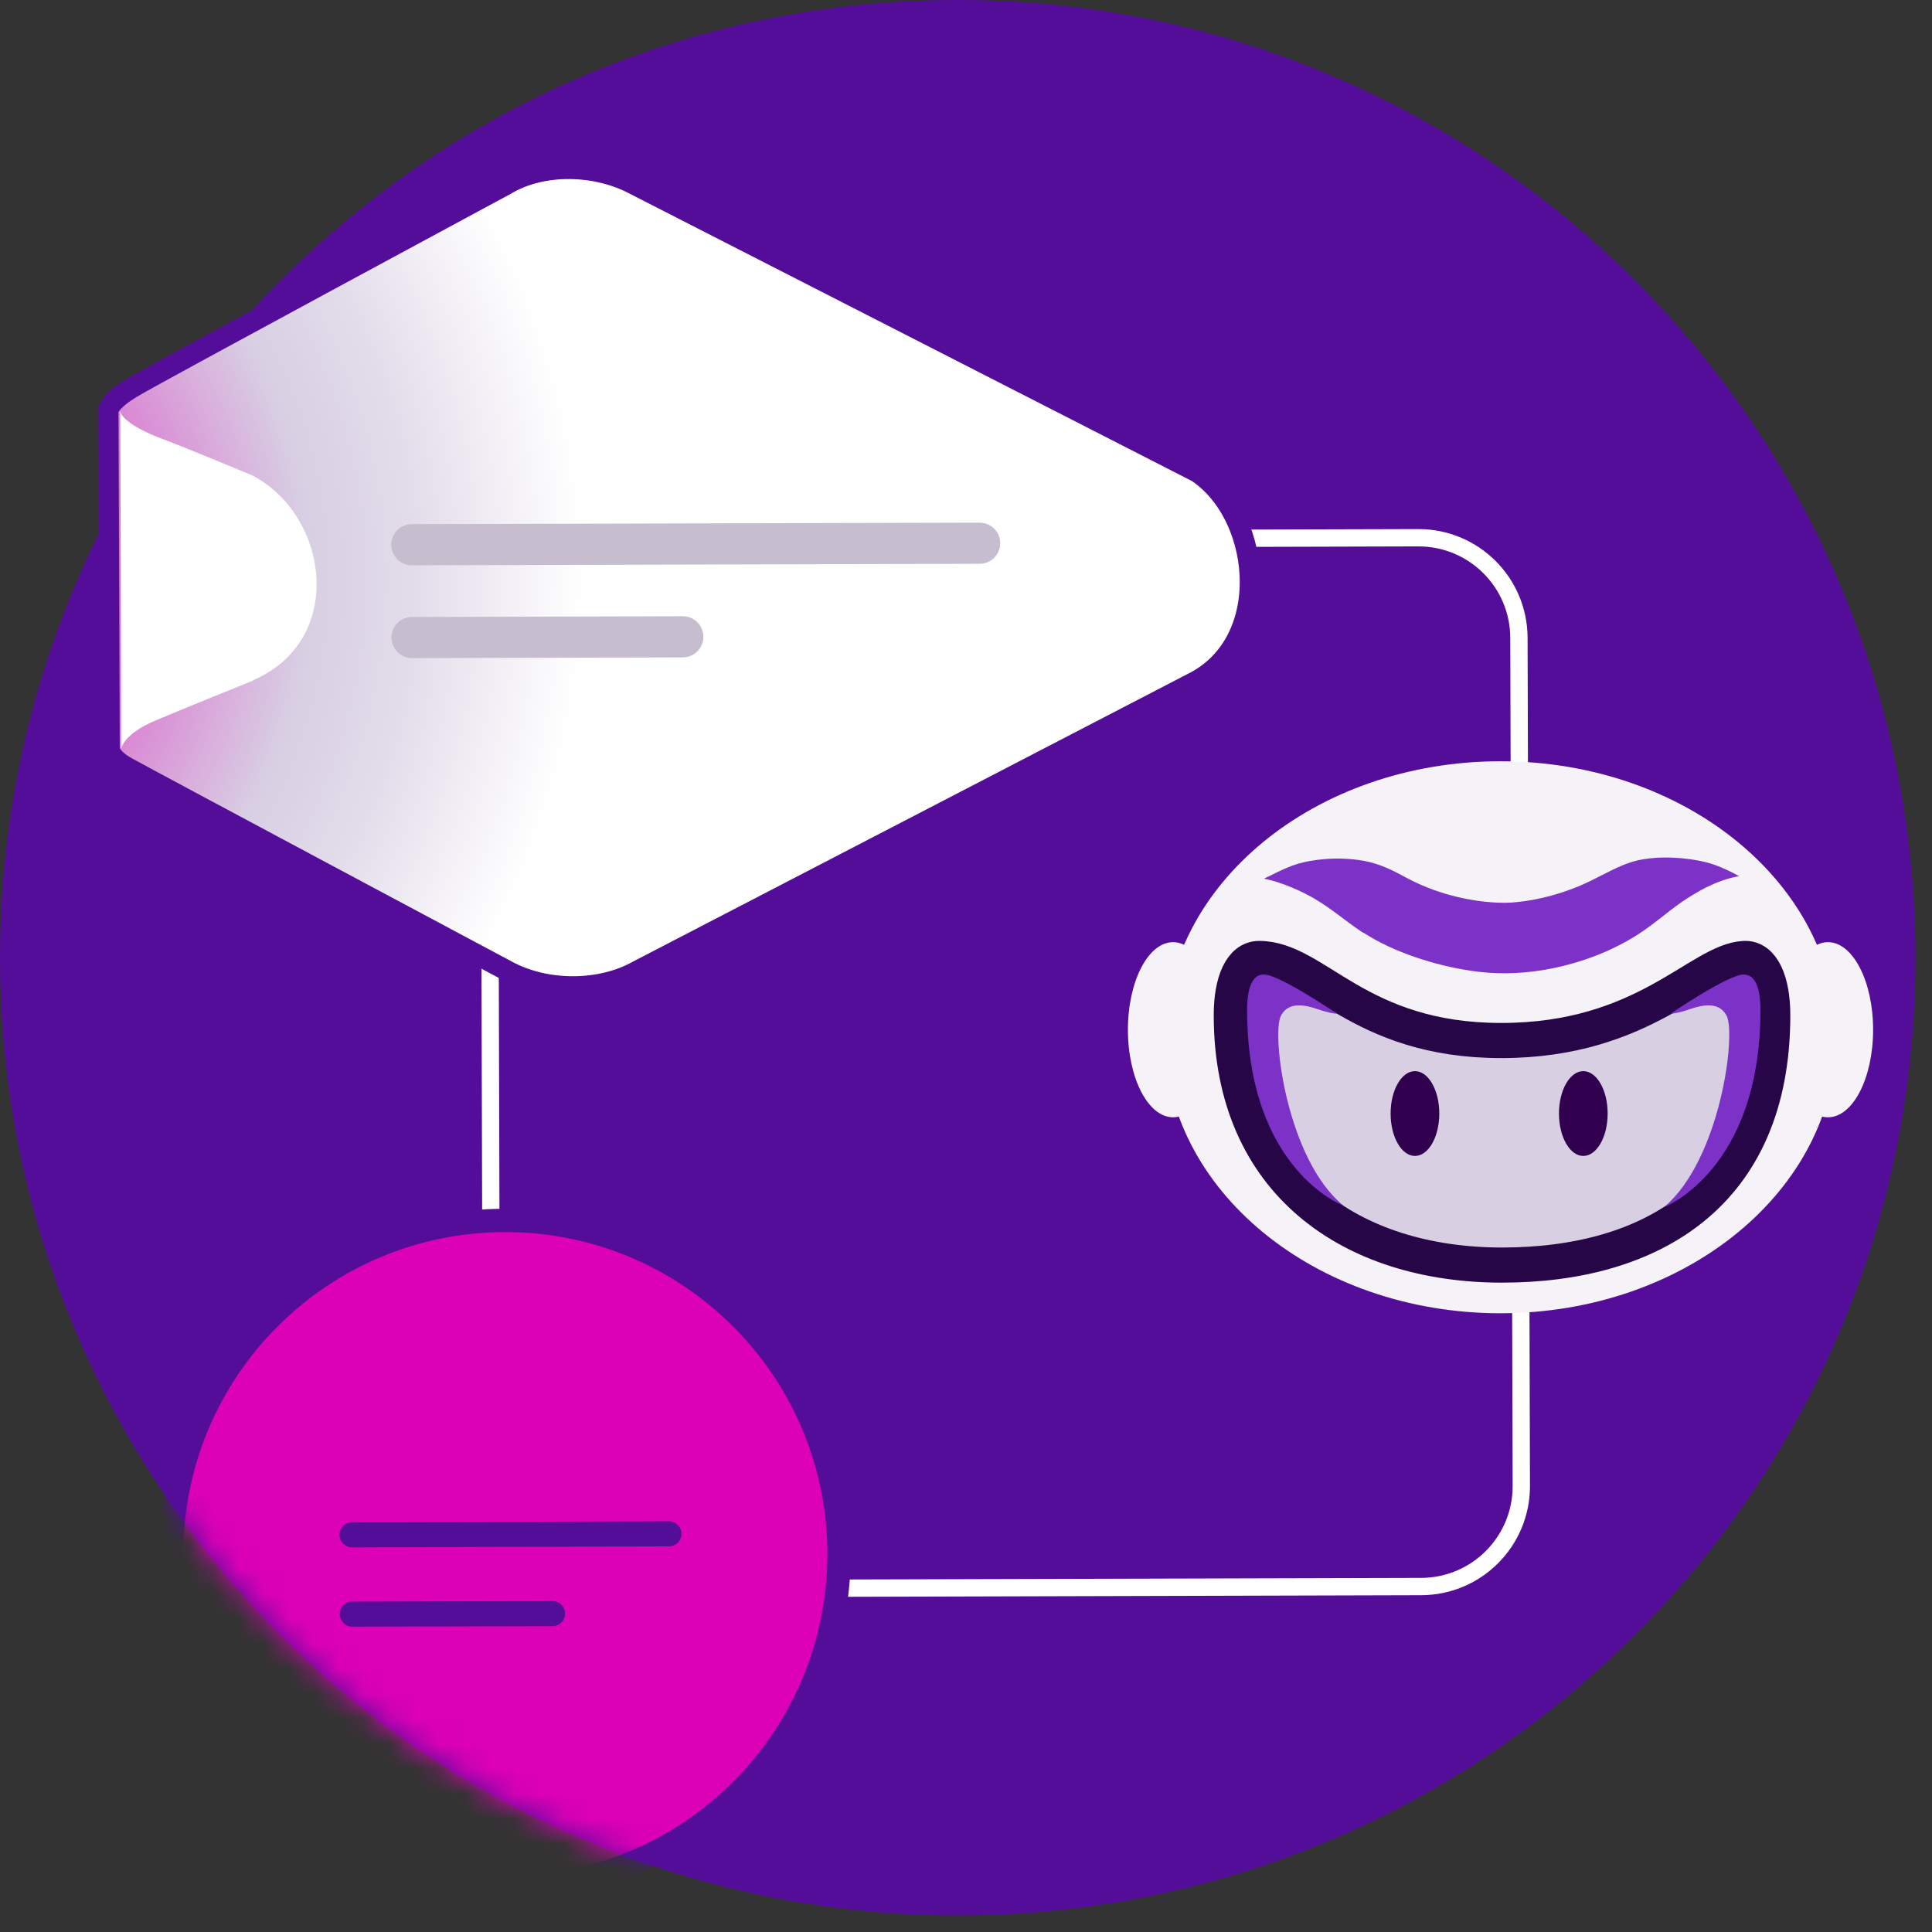 <?xml version="1.0" encoding="UTF-8"?> <svg xmlns="http://www.w3.org/2000/svg" width="77" height="77" viewBox="0 0 77 77" fill="none"><rect x="0" y="0" width="77" height="77" fill="#333333" stroke="none"/><path d="M38.17 76.34C59.251 76.34 76.34 59.251 76.34 38.17C76.34 17.089 59.251 0 38.17 0C17.089 0 0 17.089 0 38.17C0 59.251 17.089 76.34 38.17 76.34Z" fill="#540D99"></path><mask id="mask0_4680_9860" style="mask-type:luminance" maskUnits="userSpaceOnUse" x="0" y="0" width="77" height="77"><path d="M38.17 76.34C59.251 76.34 76.34 59.251 76.34 38.17C76.34 17.089 59.251 0 38.17 0C17.089 0 0 17.089 0 38.17C0 59.251 17.089 76.34 38.17 76.34Z" fill="white"></path></mask><g mask="url(#mask0_4680_9860)"><path d="M56.526 21.432L23.486 21.524C21.277 21.53 19.491 23.326 19.497 25.535L19.592 59.335C19.598 61.544 21.394 63.33 23.603 63.324L56.643 63.232C58.852 63.226 60.638 61.43 60.632 59.221L60.537 25.421C60.531 23.212 58.735 21.426 56.526 21.432Z" stroke="white" stroke-width="0.69" stroke-miterlimit="10" stroke-linecap="round"></path><path d="M20.14 75.24C27.485 75.24 33.44 69.285 33.44 61.94C33.44 54.595 27.485 48.64 20.14 48.64C12.795 48.64 6.84 54.595 6.84 61.94C6.84 69.285 12.795 75.24 20.14 75.24Z" fill="#DC00B6" stroke="#540D99" stroke-width="0.93" stroke-miterlimit="10"></path><path d="M14.03 61.17L26.66 61.13" stroke="#540D99" stroke-miterlimit="10" stroke-linecap="round"></path><path d="M14.04 64.33L22.02 64.31" stroke="#540D99" stroke-miterlimit="10" stroke-linecap="round"></path></g><path d="M47.443 18.68L25.313 7.37C23.773 6.54 21.613 6.48 20.133 7.38C20.133 7.38 6.393 14.78 5.283 15.44C4.273 16.04 4.313 16.39 4.313 16.39L4.363 29.83C4.363 29.83 4.343 30.191 5.073 30.59C5.933 31.07 20.233 38.7 20.233 38.7C21.783 39.531 23.933 39.52 25.413 38.69L47.473 27.25C50.913 25.6 50.283 20.23 47.453 18.66L47.443 18.68Z" fill="url(#paint0_radial_4680_9860)" stroke="#540D99" stroke-width="0.82" stroke-miterlimit="10"></path><path d="M10.083 27.11C13.773 25.541 13.143 20.57 10.063 18.951C10.063 18.951 7.193 17.75 6.253 17.41C4.763 16.8 4.793 16.381 4.793 16.381L4.833 29.831C4.833 29.831 4.903 29.27 6.183 28.721C7.103 28.331 10.093 27.12 10.093 27.12L10.083 27.11Z" fill="white"></path><path d="M16.413 21.71L39.043 21.65" stroke="#C6BDCF" stroke-width="1.64" stroke-miterlimit="10" stroke-linecap="round"></path><path d="M16.423 25.41L27.213 25.38" stroke="#C6BDCF" stroke-width="1.64" stroke-miterlimit="10" stroke-linecap="round"></path><path d="M46.753 44.53C47.747 44.53 48.553 42.968 48.553 41.04C48.553 39.113 47.747 37.55 46.753 37.55C45.759 37.55 44.953 39.113 44.953 41.04C44.953 42.968 45.759 44.53 46.753 44.53Z" fill="#F5F3F8"></path><path d="M72.853 44.53C73.847 44.53 74.653 42.968 74.653 41.04C74.653 39.113 73.847 37.55 72.853 37.55C71.859 37.55 71.053 39.113 71.053 41.04C71.053 42.968 71.859 44.53 72.853 44.53Z" fill="#F5F3F8"></path><path d="M59.803 52.34C67.193 52.34 73.183 47.416 73.183 41.34C73.183 35.265 67.193 30.34 59.803 30.34C52.413 30.34 46.423 35.265 46.423 41.34C46.423 47.416 52.413 52.34 59.803 52.34Z" fill="#F5F3F8"></path><path d="M70.653 40.46C70.653 47.59 65.823 50.42 59.863 50.42C53.903 50.42 49.073 47.17 49.073 40.46C49.073 39.12 49.473 38.2 50.183 38.2C52.443 38.2 54.103 41.47 59.833 41.47C65.563 41.47 67.723 38.29 69.513 38.2C70.243 38.16 70.653 39.11 70.653 40.46Z" fill="#D8CFE3" stroke="#270648" stroke-width="1.4" stroke-miterlimit="10"></path><path d="M54.353 37.18C54.973 37.58 55.663 37.89 56.383 38.14C57.113 38.39 57.873 38.58 58.623 38.69C59.083 38.76 59.543 38.79 59.973 38.79C61.013 38.79 62.123 38.6 63.183 38.24C63.923 37.99 64.623 37.66 65.253 37.26C65.883 36.86 66.433 36.36 67.053 35.93C67.353 35.73 67.663 35.54 67.993 35.37C68.463 35.14 68.893 34.99 69.313 34.92C68.973 34.73 68.683 34.6 68.423 34.5C68.133 34.39 67.813 34.31 67.403 34.25C66.913 34.18 66.433 34.16 65.973 34.19C65.823 34.2 65.683 34.22 65.533 34.24C64.913 34.33 64.393 34.6 63.843 34.88C63.573 35.02 63.293 35.16 62.993 35.29C62.593 35.46 62.183 35.6 61.773 35.71C61.343 35.82 60.913 35.91 60.483 35.95C60.323 35.97 60.153 35.98 59.973 35.98C59.283 35.98 58.573 35.88 57.853 35.69C57.173 35.51 56.533 35.25 55.933 34.92C55.333 34.59 54.803 34.36 54.113 34.27C53.643 34.21 53.143 34.2 52.683 34.25C52.183 34.3 51.733 34.4 51.353 34.56C51.063 34.68 50.793 34.81 50.543 34.94C50.523 34.95 50.503 34.96 50.473 34.97C50.443 34.98 50.413 35 50.383 35.02C50.483 35.04 50.583 35.07 50.683 35.09C51.213 35.24 51.743 35.46 52.253 35.74C52.313 35.77 52.383 35.81 52.443 35.85C53.083 36.23 53.633 36.71 54.243 37.12C54.273 37.14 54.293 37.15 54.323 37.17L54.353 37.18Z" fill="#7D32C7"></path><path d="M56.393 46.07C56.929 46.07 57.363 45.314 57.363 44.38C57.363 43.447 56.929 42.69 56.393 42.69C55.857 42.69 55.423 43.447 55.423 44.38C55.423 45.314 55.857 46.07 56.393 46.07Z" fill="#30004E"></path><path d="M63.103 46.07C63.639 46.07 64.073 45.314 64.073 44.38C64.073 43.447 63.639 42.69 63.103 42.69C62.567 42.69 62.133 43.447 62.133 44.38C62.133 45.314 62.567 46.07 63.103 46.07Z" fill="#30004E"></path><path d="M50.363 38.84C50.963 38.82 53.283 40.4 53.283 40.4C53.283 40.4 53.153 40.41 52.763 40.3C52.373 40.19 51.443 39.75 51.053 40.48C50.663 41.21 51.293 46.22 53.543 48.05C53.543 48.05 49.703 46.64 49.703 40.25C49.703 39.31 49.943 38.84 50.363 38.84Z" fill="#7D32C7"></path><path d="M69.503 38.84C68.903 38.82 66.583 40.4 66.583 40.4C66.583 40.4 66.713 40.41 67.103 40.3C67.493 40.19 68.423 39.75 68.813 40.48C69.203 41.21 68.563 46.22 66.323 48.11C66.323 48.11 70.163 46.65 70.163 40.25C70.163 39.31 69.923 38.84 69.503 38.84Z" fill="#7D32C7"></path><defs><radialGradient id="paint0_radial_4680_9860" cx="0" cy="0" r="1" gradientUnits="userSpaceOnUse" gradientTransform="translate(-7.174 23.13) rotate(-0.16) scale(40.55 40.55)"><stop offset="0.06" stop-color="#DD00B7"></stop><stop offset="0.48" stop-color="#D8CFE3"></stop><stop offset="0.58" stop-color="#E2DCEA"></stop><stop offset="0.75" stop-color="white"></stop></radialGradient></defs></svg> 